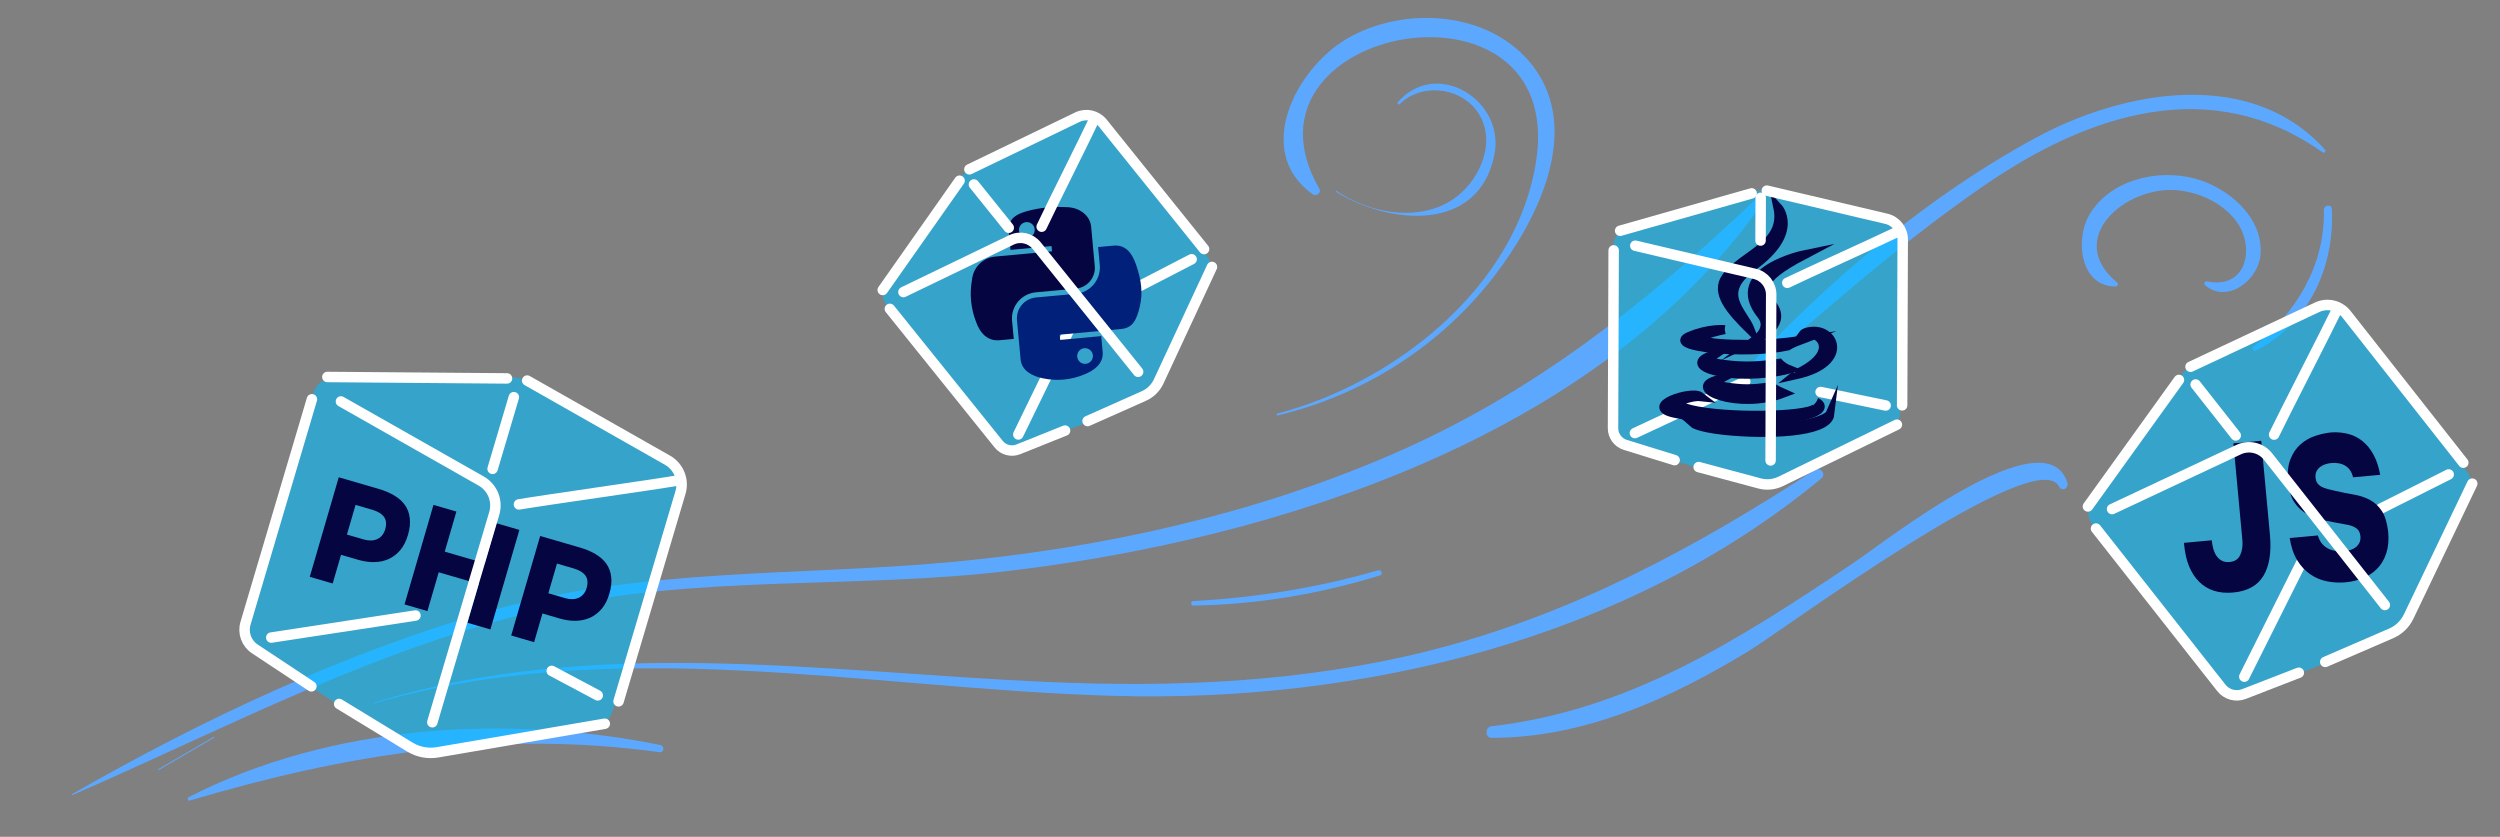 <?xml version="1.0" encoding="UTF-8"?> <svg xmlns="http://www.w3.org/2000/svg" width="239" height="80" viewBox="0 0 239 80" fill="none"><rect x="0" y="0" width="239" height="80" fill="#808080" stroke="none"/> <g clip-path="url(#clip0_1299_8456)"> <path d="M15.185 73.604C16.95 72.572 18.718 71.548 20.483 70.515C20.533 70.493 20.491 70.401 20.445 70.432C18.681 71.464 16.912 72.488 15.148 73.521C15.098 73.543 15.139 73.635 15.185 73.604Z" fill="#5DA8FF"></path> <path d="M6.921 76.008C21.81 69.538 36.123 61.852 52.085 58.223C66.736 54.891 81.809 56.346 96.65 54.555C122.281 51.474 152.725 41.719 168.329 19.646C168.574 19.295 168.098 18.816 167.765 19.126C157.254 29.09 146.49 37.642 133.076 43.44C119.766 49.201 105.4 52.385 90.98 53.727C76.145 55.105 61.563 54.231 47.056 58.352C33.021 62.341 19.514 68.692 6.883 75.924C6.833 75.947 6.867 76.022 6.917 75.999L6.921 76.008Z" fill="#5DA8FF"></path> <path d="M35.728 67.257C58.903 60.513 82.882 65.85 106.454 66.523C130.178 67.198 155.5 61.145 174.116 45.739C174.634 45.306 174.004 44.595 173.46 44.949C161.887 52.48 150.123 58.801 136.649 62.207C124.605 65.243 112.277 65.746 99.925 65.187C78.479 64.223 56.664 60.734 35.707 67.187C35.665 67.206 35.687 67.276 35.732 67.266L35.728 67.257Z" fill="#5DA8FF"></path> <path d="M164.247 38.416C172.611 31.382 180.623 23.964 189.649 17.757C199.611 10.909 211.324 6.978 222.042 14.563C222.202 14.672 222.407 14.459 222.274 14.318C215.185 6.39 203.009 8.642 194.665 13.148C183.378 19.236 172.556 28.707 164.18 38.355C164.146 38.391 164.209 38.443 164.247 38.416Z" fill="#5DA8FF"></path> <path d="M222.159 20.079C222.287 25.351 219.499 29.963 215.423 33.157C215.237 33.3 215.432 33.624 215.646 33.518C220.707 30.977 223.21 25.508 222.922 19.968C222.898 19.467 222.147 19.603 222.163 20.088L222.159 20.079Z" fill="#5DA8FF"></path> <path d="M202.387 27.004C197.325 22.812 203.193 17.751 208.113 18.183C210.236 18.375 212.415 19.363 213.741 21.087C215.66 23.598 214.799 27.717 210.969 26.896C210.737 26.85 210.675 27.159 210.821 27.284C212.939 29.053 215.853 26.802 216.096 24.435C216.462 20.799 212.985 17.904 209.799 17.065C206.224 16.12 201.688 17.192 199.727 20.561C198.371 22.885 198.839 27.371 202.239 27.391C202.452 27.396 202.561 27.146 202.387 27.004Z" fill="#5DA8FF"></path> <path d="M122.135 39.719C130.36 37.745 137.681 33.105 142.861 26.376C146.926 21.101 151.285 12.542 146.562 6.332C142.507 1.007 134.209 0.495 128.726 3.728C123.927 6.563 119.752 14.457 125.493 18.575C125.819 18.81 126.351 18.43 126.129 18.048C117.149 2.46 149.781 -3.602 146.853 15.413C144.991 27.478 133.235 36.636 122.105 39.542C121.998 39.57 122.023 39.739 122.131 39.711L122.135 39.719Z" fill="#5DA8FF"></path> <path d="M127.712 18.332C132.696 21.434 141.3 22.36 142.856 14.848C143.949 9.612 137.347 5.499 133.627 9.777C133.537 9.888 133.71 10.051 133.817 9.953C135.792 7.983 139.358 8.26 141.105 10.496C142.749 12.619 142.129 15.396 140.657 17.371C137.556 21.531 131.642 20.853 127.768 18.256C127.724 18.226 127.668 18.301 127.712 18.332Z" fill="#5DA8FF"></path> <path d="M197.641 46.172C195.631 39.568 180.121 51.855 177.204 53.806C166.338 61.079 155.835 67.909 142.571 69.434C141.953 69.511 141.955 70.544 142.595 70.538C151.471 70.549 159.719 66.769 167.162 62.245C170.421 60.271 194.748 42.252 196.856 46.524C197.105 47.035 197.791 46.687 197.641 46.172Z" fill="#5DA8FF"></path> <path d="M131.801 54.509C126.013 56.192 120.065 57.135 114.051 57.465C113.809 57.483 113.82 57.89 114.062 57.892C120.201 57.797 126.086 56.802 131.944 55.006C132.218 54.924 132.078 54.434 131.796 54.521L131.801 54.509Z" fill="#5DA8FF"></path> <path d="M18.144 76.531C33.124 72.099 47.406 69.755 63.052 71.907C63.5 71.967 63.548 71.313 63.126 71.222C48.416 68.248 31.579 69.26 18.047 76.204C17.884 76.287 17.949 76.589 18.144 76.531Z" fill="#5DA8FF"></path> </g> <path opacity="0.58" d="M211.982 65.74L200.298 50.497C199.675 49.724 199.393 49.121 199.94 48.292L208.476 35.923C208.708 35.572 209.032 35.293 209.413 35.115L221.25 29.377C222.208 28.929 223.352 29.2 224.008 30.032L235.816 45.041C236.357 45.727 236.456 46.662 236.074 47.448L230.157 59.65C229.908 60.165 229.473 60.565 228.941 60.777L214.587 66.434C213.659 66.799 212.604 66.52 211.977 65.744L211.982 65.74Z" fill="#00BDFF"></path> <path d="M220.489 52.822L214.555 64.689" stroke="white" stroke-linecap="round" stroke-linejoin="round"></path> <path d="M227.624 48.614L234.094 45.358" stroke="white" stroke-linecap="round" stroke-linejoin="round"></path> <path d="M217.005 51.114C217.16 52.789 216.955 54.099 216.389 55.041C215.824 55.984 214.861 56.519 213.502 56.645C212.143 56.77 211.055 56.429 210.241 55.62C209.427 54.811 208.947 53.629 208.803 52.072L208.786 51.896L211.446 51.65C211.47 51.914 211.515 52.174 211.584 52.435C211.653 52.696 211.754 52.924 211.885 53.126C212.02 53.327 212.191 53.483 212.398 53.598C212.607 53.712 212.857 53.754 213.149 53.727C213.649 53.681 213.99 53.453 214.171 53.044C214.353 52.636 214.42 52.167 214.371 51.64L213.514 42.384L216.173 42.138L217.005 51.117L217.005 51.114Z" fill="#050542"></path> <path d="M224.951 45.629C224.839 45.135 224.601 44.771 224.232 44.538C223.866 44.305 223.404 44.217 222.851 44.268C222.654 44.286 222.465 44.328 222.278 44.392C222.091 44.457 221.927 44.544 221.784 44.658C221.64 44.772 221.531 44.91 221.451 45.078C221.375 45.245 221.345 45.435 221.364 45.644C221.385 45.867 221.443 46.049 221.539 46.185C221.635 46.322 221.764 46.438 221.933 46.529C222.102 46.62 222.298 46.694 222.529 46.753C222.76 46.811 223.021 46.873 223.312 46.938C223.894 47.072 224.466 47.185 225.02 47.279C225.578 47.373 226.083 47.54 226.538 47.776C226.993 48.013 227.376 48.364 227.689 48.828C228.002 49.291 228.206 49.955 228.31 50.824C228.382 51.601 228.323 52.283 228.137 52.864C227.95 53.446 227.669 53.935 227.293 54.329C226.917 54.722 226.468 55.031 225.94 55.252C225.411 55.473 224.848 55.612 224.251 55.667C223.654 55.722 223.064 55.694 222.484 55.581C221.903 55.469 221.366 55.245 220.876 54.914C220.385 54.58 219.964 54.132 219.617 53.564C219.268 52.997 219.027 52.289 218.895 51.438L221.587 51.188C221.682 51.512 221.817 51.776 221.99 51.979C222.163 52.183 222.361 52.34 222.585 52.452C222.81 52.565 223.057 52.637 223.33 52.671C223.603 52.705 223.879 52.709 224.162 52.683C224.335 52.667 224.519 52.63 224.709 52.573C224.9 52.517 225.07 52.43 225.211 52.316C225.354 52.202 225.469 52.061 225.557 51.886C225.644 51.712 225.679 51.507 225.657 51.269C225.625 50.927 225.501 50.675 225.282 50.517C225.065 50.359 224.8 50.247 224.485 50.181C223.728 50.052 223.018 49.919 222.359 49.778C221.699 49.64 221.113 49.434 220.598 49.163C220.084 48.891 219.666 48.511 219.342 48.024C219.018 47.538 218.816 46.871 218.738 46.026C218.66 45.182 218.737 44.471 218.968 43.892C219.199 43.312 219.52 42.84 219.932 42.476C220.343 42.111 220.814 41.842 221.346 41.668C221.879 41.491 222.406 41.38 222.926 41.331C223.494 41.306 224.027 41.36 224.529 41.492C225.028 41.624 225.48 41.861 225.885 42.194C226.289 42.528 226.632 42.959 226.918 43.485C227.201 44.011 227.411 44.647 227.546 45.392L224.954 45.632L224.951 45.629Z" fill="#050542"></path> <path d="M201.915 48.668L214.02 42.981C214.995 42.523 216.157 42.798 216.823 43.645L227.992 57.838" stroke="white" stroke-linecap="round" stroke-linejoin="round"></path> <path d="M209.414 35.062L221.52 29.375C222.495 28.917 223.657 29.192 224.323 30.039L235.492 44.231" stroke="white" stroke-linecap="round" stroke-linejoin="round"></path> <path d="M199.607 48.418L208.306 36.322" stroke="white" stroke-linecap="round" stroke-linejoin="round"></path> <path d="M236.347 46.236L230.269 58.939C229.923 59.659 229.329 60.234 228.596 60.551L222.294 63.278" stroke="white" stroke-linecap="round" stroke-linejoin="round"></path> <path d="M223.356 29.722C222.451 31.613 218.308 39.658 217.404 41.549" stroke="white" stroke-linecap="round" stroke-linejoin="round"></path> <path d="M200.378 50.531L212.355 65.753C212.869 66.409 213.755 66.651 214.531 66.347L219.77 64.313" stroke="white" stroke-linecap="round" stroke-linejoin="round"></path> <path d="M209.904 36.758C211.182 38.382 212.46 40.006 213.737 41.627" stroke="white" stroke-linecap="round" stroke-linejoin="round"></path> <path opacity="0.58" d="M95.155 42.458L85.001 29.499C84.46 28.841 84.214 28.327 84.674 27.613L91.88 16.931C92.076 16.628 92.351 16.386 92.675 16.229L102.768 11.203C103.586 10.809 104.569 11.031 105.138 11.739L115.397 24.496C115.866 25.078 115.96 25.878 115.641 26.557L110.681 37.069C110.473 37.513 110.103 37.861 109.649 38.045L97.398 43.027C96.606 43.349 95.697 43.118 95.155 42.461L95.155 42.458Z" fill="#00BDFF"></path> <path d="M102.328 31.309L97.351 41.535" stroke="white" stroke-linecap="round" stroke-linejoin="round"></path> <path d="M108.408 27.634L113.921 24.785" stroke="white" stroke-linecap="round" stroke-linejoin="round"></path> <path d="M100.096 19.837C99.468 19.895 98.845 20.006 98.234 20.169C96.604 20.615 96.359 21.259 96.464 22.392L96.602 23.888L100.526 23.524L100.573 24.024L95.175 24.524C93.986 24.613 93.035 25.549 92.926 26.737C92.678 28.075 92.806 29.455 93.295 30.725C93.681 31.865 94.426 32.631 95.566 32.525L96.915 32.4L96.749 30.614C96.656 29.279 97.629 28.11 98.958 27.954L102.879 27.591C103.97 27.48 104.768 26.505 104.659 25.414L104.313 21.672C104.214 20.608 103.24 19.892 102.159 19.814C101.473 19.765 100.785 19.775 100.102 19.844L100.101 19.836L100.096 19.837ZM98.084 21.237C98.497 21.191 98.868 21.487 98.913 21.9C98.959 22.313 98.663 22.684 98.25 22.73C97.837 22.776 97.466 22.48 97.42 22.067C97.42 22.064 97.42 22.059 97.419 22.056C97.376 21.648 97.673 21.282 98.084 21.237Z" fill="#050542"></path> <path d="M104.979 23.623L105.14 25.362C105.25 26.718 104.27 27.918 102.919 28.078L98.998 28.442C97.913 28.565 97.122 29.534 97.223 30.621L97.569 34.355C97.667 35.419 98.651 35.959 99.713 36.169C101.026 36.449 102.393 36.323 103.635 35.806C104.595 35.429 105.52 34.761 105.415 33.628L105.276 32.132L101.354 32.495L101.308 31.996L107.192 31.451C108.332 31.346 108.682 30.509 108.972 29.276C109.262 28.043 109.137 26.831 108.603 25.288C108.212 24.176 107.599 23.376 106.454 23.482L104.976 23.619L104.979 23.623ZM103.651 33.29C104.064 33.247 104.433 33.546 104.476 33.957C104.519 34.37 104.22 34.739 103.81 34.782C103.397 34.825 103.028 34.526 102.985 34.115C102.984 34.11 102.984 34.105 102.984 34.103C102.946 33.694 103.243 33.331 103.651 33.29Z" fill="#00207A"></path> <path d="M86.369 27.919L96.692 22.935C97.525 22.533 98.522 22.758 99.103 23.478L108.805 35.543" stroke="white" stroke-linecap="round" stroke-linejoin="round"></path> <path d="M92.674 16.186L102.997 11.202C103.83 10.799 104.828 11.025 105.408 11.745L115.11 23.81" stroke="white" stroke-linecap="round" stroke-linejoin="round"></path> <path d="M84.389 27.723L91.734 17.275" stroke="white" stroke-linecap="round" stroke-linejoin="round"></path> <path d="M115.863 25.519L110.77 36.463C110.481 37.085 109.975 37.58 109.35 37.859L103.973 40.252" stroke="white" stroke-linecap="round" stroke-linejoin="round"></path> <path d="M104.575 11.481C103.818 13.111 100.339 20.043 99.582 21.673" stroke="white" stroke-linecap="round" stroke-linejoin="round"></path> <path d="M85.07 29.528L95.476 42.467C95.925 43.023 96.683 43.222 97.348 42.957L101.819 41.164" stroke="white" stroke-linecap="round" stroke-linejoin="round"></path> <path d="M93.108 17.634C94.218 19.015 95.327 20.395 96.437 21.773" stroke="white" stroke-linecap="round" stroke-linejoin="round"></path> <path opacity="0.58" d="M153.955 40.724L154.227 23.869C154.219 22.997 154.354 22.43 155.183 22.158L167.797 18.307C168.148 18.191 168.522 18.177 168.881 18.261L180.149 20.77C181.055 20.986 181.692 21.794 181.689 22.725L181.63 39.484C181.628 40.25 181.187 40.947 180.496 41.279L169.777 46.442C169.326 46.661 168.809 46.699 168.327 46.553L155.372 42.616C154.536 42.363 153.96 41.593 153.952 40.719L153.955 40.724Z" fill="#00BDFF"></path> <path d="M166.844 36.477L156.296 41.403" stroke="white" stroke-linecap="round" stroke-linejoin="round"></path> <path d="M174.048 37.474L180.269 38.764" stroke="white" stroke-linecap="round" stroke-linejoin="round"></path> <path d="M164.289 36.3C164.289 36.3 163.445 36.745 164.848 36.964C166.547 37.231 167.423 37.239 169.319 36.962C169.319 36.962 169.8 37.292 170.481 37.591C166.187 39.224 160.938 37.089 164.289 36.3Z" fill="#050542" stroke="#050542" stroke-width="0.86" stroke-miterlimit="10"></path> <path d="M163.873 33.918C163.873 33.918 162.92 34.564 164.327 34.767C166.143 35.031 167.582 35.106 170.096 34.73C170.096 34.73 170.427 35.093 170.96 35.309C165.798 36.59 160.172 34.977 163.873 33.918Z" fill="#050542" stroke="#050542" stroke-width="0.86" stroke-miterlimit="10"></path> <path d="M168.386 30.096C169.375 31.335 168.017 32.36 168.017 32.36C168.017 32.36 170.714 31.107 169.572 29.351C168.506 27.712 167.672 26.885 172.484 24.353C172.484 24.353 165.03 25.887 168.383 30.096" fill="#050542"></path> <path d="M168.386 30.096C169.375 31.335 168.017 32.36 168.017 32.36C168.017 32.36 170.714 31.107 169.572 29.351C168.506 27.712 167.672 26.885 172.484 24.353C172.484 24.353 165.03 25.887 168.383 30.096" stroke="#050542" stroke-width="0.86" stroke-miterlimit="10"></path> <path d="M173.627 38.438C173.627 38.438 174.215 38.967 172.918 39.301C170.451 39.938 162.742 39.84 160.642 38.818C159.887 38.45 161.349 38.046 161.806 37.968C162.282 37.884 162.553 37.914 162.553 37.914C161.723 37.274 156.978 38.865 160.11 39.51C168.652 41.264 175.814 39.535 173.627 38.436" fill="#050542"></path> <path d="M173.627 38.438C173.627 38.438 174.215 38.967 172.918 39.301C170.451 39.938 162.742 39.84 160.642 38.818C159.887 38.45 161.349 38.046 161.806 37.968C162.282 37.884 162.553 37.914 162.553 37.914C161.723 37.274 156.978 38.865 160.11 39.51C168.652 41.264 175.814 39.535 173.627 38.436" stroke="#050542" stroke-width="0.86" stroke-miterlimit="10"></path> <path d="M164.887 31.511C164.887 31.511 160.933 32.279 163.447 32.723C164.509 32.911 166.639 32.967 168.631 32.884C170.257 32.814 171.898 32.592 171.898 32.592C171.898 32.592 171.317 32.812 170.891 33.078C166.872 33.959 159.206 33.152 161.464 32.172C163.372 31.347 164.89 31.511 164.89 31.511" fill="#050542"></path> <path d="M164.887 31.511C164.887 31.511 160.933 32.279 163.447 32.723C164.509 32.911 166.639 32.967 168.631 32.884C170.257 32.814 171.898 32.592 171.898 32.592C171.898 32.592 171.317 32.812 170.891 33.078C166.872 33.959 159.206 33.152 161.464 32.172C163.372 31.347 164.89 31.511 164.89 31.511" stroke="#050542" stroke-width="0.86" stroke-miterlimit="10"></path> <path d="M171.749 35.734C175.88 33.801 174.094 31.703 172.779 31.922C172.456 31.975 172.312 32.027 172.312 32.027C172.312 32.027 172.438 31.846 172.669 31.775C175.287 30.976 177.124 34.642 171.665 35.838C171.665 35.838 171.73 35.785 171.752 35.736" fill="#050542"></path> <path d="M171.749 35.734C175.88 33.801 174.094 31.703 172.779 31.922C172.456 31.975 172.312 32.027 172.312 32.027C172.312 32.027 172.438 31.846 172.669 31.775C175.287 30.976 177.124 34.642 171.665 35.838C171.665 35.838 171.73 35.785 171.752 35.736" stroke="#050542" stroke-width="0.86" stroke-miterlimit="10"></path> <path d="M169.969 19.838C169.969 19.838 172.115 22.171 167.608 25.435C163.994 28.054 166.629 29.74 167.351 31.575C165.386 29.647 163.954 27.962 165.023 26.492C166.592 24.336 170.724 23.433 169.969 19.838Z" fill="#050542" stroke="#050542" stroke-width="0.86" stroke-miterlimit="10"></path> <path d="M164.881 41.152C168.752 41.562 174.729 41.425 174.944 39.595C174.944 39.595 174.643 40.279 171.686 40.709C168.348 41.196 164.266 40.951 161.858 40.45C161.858 40.45 162.338 40.882 164.881 41.152Z" fill="#050542" stroke="#050542" stroke-width="0.86" stroke-miterlimit="10"></path> <path d="M156.335 23.491L167.758 26.182C168.679 26.399 169.328 27.222 169.325 28.168L169.269 44.017" stroke="white" stroke-linecap="round" stroke-linejoin="round"></path> <path d="M168.909 18.224L180.332 20.915C181.253 21.132 181.902 21.955 181.899 22.901L181.843 38.751" stroke="white" stroke-linecap="round" stroke-linejoin="round"></path> <path d="M154.885 22.06L167.46 18.486" stroke="white" stroke-linecap="round" stroke-linejoin="round"></path> <path d="M181.342 40.597L170.238 46.019C169.608 46.328 168.888 46.397 168.21 46.215L162.391 44.652" stroke="white" stroke-linecap="round" stroke-linejoin="round"></path> <path d="M181.405 22.154C179.753 22.961 172.518 26.233 170.866 27.04" stroke="white" stroke-linecap="round" stroke-linejoin="round"></path> <path d="M154.265 23.936L154.206 40.935C154.204 41.667 154.68 42.316 155.38 42.532L160.093 43.989" stroke="white" stroke-linecap="round" stroke-linejoin="round"></path> <path d="M168.324 18.909C168.317 20.723 168.316 21.186 168.309 22.997" stroke="white" stroke-linecap="round" stroke-linejoin="round"></path> <path opacity="0.58" d="M23.232 59.23L29.797 38.074C30.109 36.97 30.489 36.305 31.636 36.271L48.966 36.073C49.451 36.059 49.93 36.175 50.35 36.417L63.635 43.744C64.696 44.347 65.203 45.605 64.856 46.777L58.596 67.891C58.309 68.855 57.496 69.574 56.505 69.737L41.082 72.288C40.432 72.397 39.765 72.256 39.212 71.893L24.327 62.144C23.365 61.514 22.924 60.333 23.235 59.226L23.232 59.23Z" fill="#00BDFF"></path> <path d="M36.202 46.739C36.757 46.901 37.247 47.106 37.67 47.356C38.102 47.608 38.446 47.913 38.702 48.269C38.958 48.626 39.114 49.041 39.17 49.514C39.236 49.99 39.18 50.533 39.002 51.142C38.833 51.724 38.591 52.203 38.278 52.579C37.965 52.954 37.595 53.24 37.168 53.437C36.753 53.627 36.296 53.727 35.797 53.737C35.299 53.747 34.785 53.675 34.256 53.521L32.603 53.04L31.805 55.782L29.614 55.143L32.385 45.627L36.202 46.739ZM34.766 51.57C35.25 51.711 35.675 51.704 36.041 51.548C36.407 51.392 36.666 51.088 36.817 50.636C36.965 50.126 36.932 49.722 36.717 49.426C36.505 49.121 36.125 48.889 35.578 48.73L33.992 48.268L33.166 51.104L34.766 51.57ZM42.517 52.735L46.348 53.851L47.463 50.02L49.654 50.658L46.883 60.175L44.692 59.537L45.772 55.827L41.942 54.711L40.861 58.421L38.671 57.782L41.441 48.266L43.632 48.904L42.517 52.735ZM55.458 52.349C56.013 52.511 56.502 52.717 56.926 52.967C57.358 53.219 57.702 53.523 57.958 53.88C58.213 54.236 58.37 54.651 58.426 55.125C58.492 55.601 58.436 56.144 58.258 56.753C58.089 57.335 57.847 57.814 57.534 58.19C57.221 58.565 56.85 58.851 56.424 59.047C56.009 59.237 55.552 59.338 55.053 59.348C54.554 59.358 54.041 59.286 53.512 59.132L51.859 58.65L51.06 61.392L48.87 60.754L51.64 51.237L55.458 52.349ZM54.022 57.181C54.506 57.322 54.931 57.314 55.297 57.159C55.663 57.003 55.922 56.699 56.073 56.247C56.221 55.736 56.188 55.333 55.973 55.037C55.76 54.732 55.381 54.5 54.834 54.341L53.248 53.879L52.422 56.715L54.022 57.181Z" fill="#050542"></path> <path d="M39.718 58.843L25.934 60.951" stroke="white" stroke-linecap="round" stroke-linejoin="round"></path> <path d="M52.745 64.136L57.144 66.478" stroke="white" stroke-linecap="round" stroke-linejoin="round"></path> <path d="M32.594 38.38L46.008 45.992C47.088 46.608 47.603 47.885 47.252 49.078L41.33 69.048" stroke="white" stroke-linecap="round" stroke-linejoin="round"></path> <path d="M50.398 36.382L63.811 43.995C64.891 44.61 65.407 45.887 65.055 47.08L59.133 67.05" stroke="white" stroke-linecap="round" stroke-linejoin="round"></path> <path d="M31.295 36.039L48.472 36.177" stroke="white" stroke-linecap="round" stroke-linejoin="round"></path> <path d="M57.819 69.188L41.815 71.923C40.906 72.079 39.972 71.898 39.185 71.42L32.421 67.299" stroke="white" stroke-linecap="round" stroke-linejoin="round"></path> <path d="M64.708 45.952C62.326 46.361 51.993 47.814 49.612 48.222" stroke="white" stroke-linecap="round" stroke-linejoin="round"></path> <path d="M29.819 38.171L23.47 59.587C23.196 60.51 23.559 61.503 24.361 62.035L29.767 65.614" stroke="white" stroke-linecap="round" stroke-linejoin="round"></path> <path d="M49.124 37.968C48.446 40.252 47.772 42.536 47.093 44.821" stroke="white" stroke-linecap="round" stroke-linejoin="round"></path> <defs> <clipPath id="clip0_1299_8456"> <rect width="69.856" height="221.791" fill="white" transform="translate(202.626 -29.519) rotate(65.836)"></rect> </clipPath> </defs> </svg> 